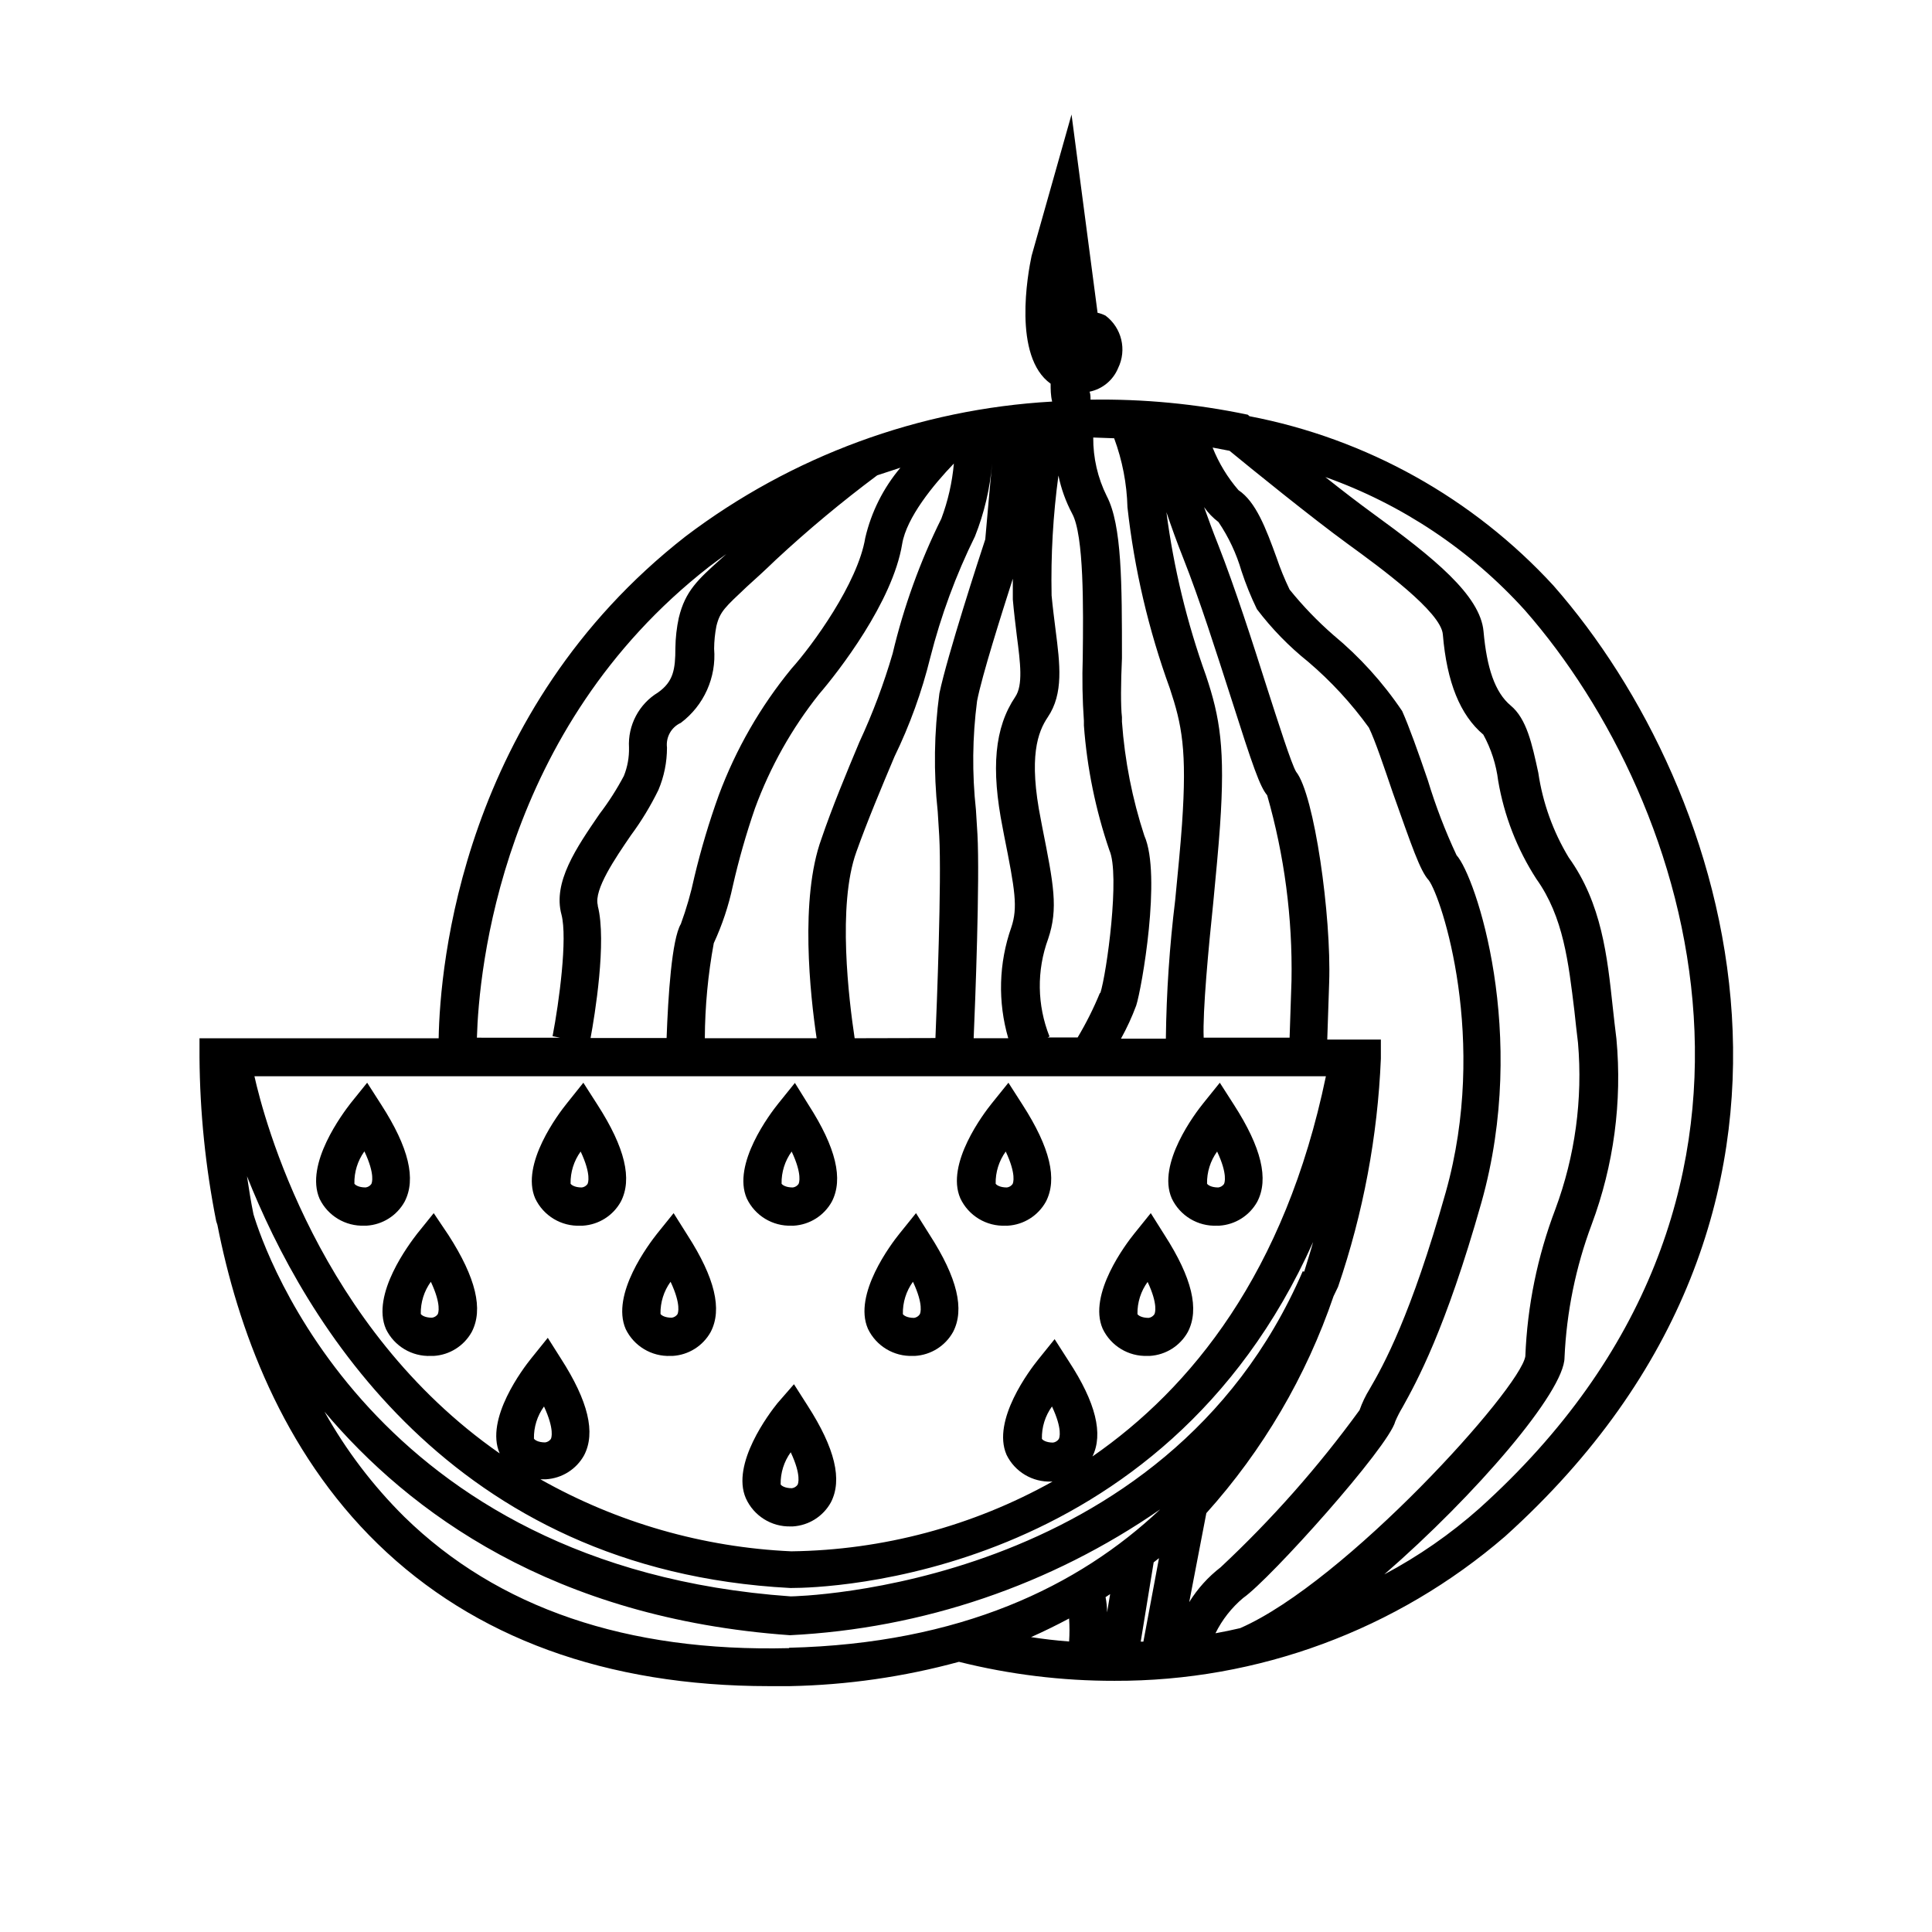 <?xml version="1.0" encoding="UTF-8"?>
<!-- Uploaded to: SVG Repo, www.svgrepo.com, Generator: SVG Repo Mixer Tools -->
<svg fill="#000000" width="800px" height="800px" version="1.1" viewBox="144 144 512 512" xmlns="http://www.w3.org/2000/svg">
 <g>
  <path d="m228.7 461.71c2.199 4.519 6.867 7.309 11.891 7.106h0.555c4.223-0.258 8.02-2.652 10.074-6.348 3.125-5.996 1.109-14.359-6.144-25.645l-3.777-5.894-4.383 5.441c-2.019 2.617-12.246 16.121-8.215 25.34zm11.891-12.543c2.871 6.098 1.965 8.363 1.812 8.613-0.355 0.5-0.902 0.828-1.512 0.906-1.914 0-2.82-0.707-2.973-1.008-0.07-3.047 0.848-6.035 2.621-8.512z"/>
  <path d="m246.29 496.23c2.199 4.519 6.867 7.309 11.891 7.102h0.758c4.219-0.258 8.02-2.648 10.074-6.348 3.125-5.996 1.109-14.359-6.144-25.645l-3.93-5.844-4.383 5.441c-2.016 2.621-12.297 16.074-8.266 25.293zm11.891-12.543c2.871 6.098 1.965 8.363 1.812 8.613-0.355 0.496-0.902 0.824-1.512 0.906-1.914 0-2.82-0.707-2.973-1.008h0.004c-0.059-3.051 0.879-6.043 2.668-8.516z"/>
  <path d="m297.88 468.82h0.555c4.223-0.258 8.023-2.652 10.078-6.348 3.125-5.996 1.109-14.359-6.144-25.645l-3.777-5.894-4.387 5.492c-2.117 2.621-12.344 16.07-8.363 25.191v-0.004c2.191 4.613 6.941 7.457 12.039 7.207zm0-19.648c2.871 6.098 1.965 8.363 1.812 8.613h0.004c-0.359 0.5-0.906 0.828-1.512 0.906-1.914 0-2.82-0.707-2.973-1.008-0.059-3.051 0.879-6.039 2.668-8.512z"/>
  <path d="m309.82 496.23c2.199 4.519 6.867 7.309 11.891 7.102h0.555c4.223-0.258 8.02-2.648 10.074-6.348 3.125-5.996 1.109-14.359-6.144-25.645l-3.68-5.844-4.383 5.441c-2.066 2.621-12.344 16.074-8.312 25.293zm11.891-12.543c2.871 6.098 1.965 8.363 1.812 8.613-0.355 0.496-0.902 0.824-1.512 0.906-1.914 0-2.82-0.707-2.973-1.008-0.059-3.051 0.879-6.043 2.672-8.516z"/>
  <path d="m353.8 468.82h0.555-0.004c4.223-0.258 8.023-2.652 10.078-6.348 3.125-5.996 1.109-14.359-6.144-25.645l-3.629-5.844-4.383 5.441c-2.117 2.621-12.344 16.07-8.363 25.191v-0.004c2.168 4.562 6.844 7.394 11.891 7.207zm0-19.648c2.871 6.098 1.965 8.363 1.812 8.613-0.355 0.5-0.906 0.828-1.512 0.906-1.914 0-2.82-0.707-2.973-1.008-0.059-3.051 0.879-6.039 2.672-8.512z"/>
  <path d="m353.55 548.52h0.555c4.223-0.262 8.02-2.652 10.074-6.352 3.125-5.996 1.109-14.359-6.144-25.645l-3.629-5.691-4.383 5.039c-2.117 2.621-12.344 16.07-8.363 25.191 2.094 4.656 6.785 7.598 11.891 7.457zm0-19.648c2.871 6.098 1.965 8.363 1.812 8.613-0.355 0.5-0.902 0.828-1.512 0.906-1.914 0-2.82-0.707-2.973-1.008h0.004c-0.059-3.051 0.879-6.039 2.668-8.516z"/>
  <path d="m385.94 503.33h0.555c4.223-0.258 8.02-2.648 10.078-6.348 3.125-5.996 1.109-14.359-6.144-25.645l-3.68-5.844-4.383 5.441c-2.117 2.621-12.344 16.07-8.363 25.191h-0.004c2.18 4.578 6.879 7.414 11.941 7.203zm0-19.648c2.871 6.098 1.965 8.363 1.812 8.613l0.004 0.004c-0.348 0.516-0.898 0.863-1.512 0.957-1.914 0-2.82-0.707-2.973-1.008-0.07-3.07 0.867-6.078 2.668-8.566z"/>
  <path d="m410.53 468.82h0.555c4.223-0.258 8.02-2.652 10.078-6.348 3.125-5.996 1.109-14.359-6.144-25.645l-3.777-5.894-4.383 5.441c-2.117 2.621-12.344 16.07-8.363 25.191l-0.004-0.004c2.176 4.633 6.93 7.496 12.039 7.258zm0-19.648c2.871 6.098 1.965 8.363 1.812 8.613h0.004c-0.359 0.5-0.906 0.828-1.512 0.906-1.914 0-2.82-0.707-2.973-1.008-0.059-3.051 0.879-6.039 2.668-8.512z"/>
  <path d="m466.55 468.82h0.555c4.223-0.258 8.02-2.652 10.078-6.348 3.125-5.996 1.109-14.359-6.144-25.645l-3.777-5.894-4.383 5.441c-2.117 2.621-12.344 16.07-8.363 25.191l-0.004-0.004c2.176 4.633 6.93 7.496 12.039 7.258zm0-19.648c2.871 6.098 1.965 8.363 1.812 8.613h0.004c-0.359 0.5-0.906 0.828-1.512 0.906-1.914 0-2.82-0.707-2.973-1.008-0.059-3.051 0.879-6.039 2.668-8.512z"/>
  <path d="m448.11 503.33h0.605c4.219-0.258 8.02-2.648 10.074-6.348 3.125-5.996 1.109-14.359-6.144-25.645l-3.68-5.844-4.383 5.441c-2.117 2.621-12.344 16.07-8.363 25.191 2.168 4.559 6.844 7.394 11.891 7.203zm0-19.648c2.871 6.098 1.965 8.363 1.812 8.613v0.004c-0.348 0.516-0.895 0.863-1.512 0.957-1.914 0-2.82-0.707-2.973-1.008-0.055-3.074 0.902-6.086 2.723-8.566z"/>
  <path d="m555.73 299.24c-21.355-23.242-49.617-38.996-80.609-44.941l-0.453-0.402c-13.699-2.871-27.672-4.207-41.668-3.981 0-0.707 0-1.461-0.25-2.117 3.402-0.695 6.234-3.035 7.559-6.246 2.363-4.832 0.969-10.664-3.328-13.906-0.668-0.344-1.379-0.598-2.113-0.754l-6.902-52.547-10.578 37.434c-1.008 4.684-5.039 26.703 5.039 33.906 0 1.461 0 3.074 0.402 4.734h-0.004c-35.207 1.988-69.023 14.426-97.133 35.719-59.352 46.352-65.094 113.86-65.445 133.01h-63.379v5.039-0.004c0.105 14.602 1.59 29.16 4.434 43.48l0.301 0.906c5.34 27.156 17.031 59.805 42.523 84.59 25.492 24.789 60.457 37.684 103.68 37.684h5.492c15.152-0.293 30.215-2.457 44.836-6.445 13.48 3.367 27.32 5.059 41.215 5.035 37.996 0.129 74.762-13.469 103.53-38.289 95.773-86.352 60.156-198.05 12.848-251.9zm-118.34 272.05c0-1.277-0.133-2.621-0.402-4.031l1.211-0.805zm12.344-13.25 1.41-1.109-4.133 22.117h-0.707zm39.5-77.133c-36.477 84.488-135.07 86.152-135.68 86.152-110.99-7.859-139.46-91.492-142.38-101.27-0.707-3.426-1.211-6.75-1.715-10.078 15.113 38.188 53.906 104.39 143.89 109.12h0.555c8.113 0 98.043-2.168 138.09-91.691-0.707 2.57-1.512 5.039-2.367 7.859zm6.144-51.691c-10.832 52.195-35.82 82.727-61.867 100.76 2.922-5.945 0.906-14.258-6.246-25.191l-3.777-5.894-4.383 5.441c-2.117 2.621-12.344 16.07-8.363 25.191h-0.004c2.199 4.519 6.867 7.309 11.891 7.106h0.301c-21.176 11.824-44.969 18.18-69.223 18.488-23.359-1.051-46.145-7.594-66.504-19.094h1.512c4.223-0.258 8.02-2.652 10.074-6.348 3.125-5.996 1.109-14.359-6.144-25.645l-3.477-5.492-4.383 5.441c-2.117 2.621-12.344 16.07-8.363 25.191-48.062-33.453-62.523-88.871-64.992-99.957zm-192.96-45.344c-1.059-4.133 4.637-12.445 8.766-18.488 2.797-3.781 5.242-7.812 7.305-12.039 1.504-3.555 2.277-7.379 2.269-11.238-0.336-2.75 1.152-5.402 3.676-6.547 6.113-4.606 9.441-12.023 8.816-19.648 0.016-2.016 0.219-4.019 0.605-5.996 0.957-3.93 2.367-5.039 8.062-10.43 2.117-1.914 4.637-4.18 7.707-7.152 8.543-7.934 17.508-15.402 26.852-22.371l6.144-2.016h0.004c-4.531 5.375-7.727 11.746-9.32 18.59-1.965 11.992-14.055 28.566-19.598 34.711v0.004c-8.195 10-14.68 21.285-19.195 33.402-2.574 7.125-4.742 14.395-6.5 21.766-0.898 4.227-2.094 8.383-3.578 12.441-2.418 4.082-3.375 19.145-3.777 30.23h-20.152c1.109-5.894 4.332-25.645 1.914-35.016zm133.11 23.176c-1.68 4.106-3.668 8.082-5.945 11.891h-7.957l0.504-0.25c-3.305-8.297-3.434-17.516-0.355-25.898 2.719-8.062 1.461-14.359-1.562-29.574l-0.352-1.863c-3.375-16.828-0.805-23.426 1.812-27.305 4.231-6.246 3.223-14.055 2.066-23.125-0.352-2.82-0.754-5.894-1.059-9.168l0.004-0.004c-0.219-10.609 0.387-21.223 1.812-31.738 0.723 3.516 1.945 6.906 3.625 10.078 3.176 5.742 2.973 25.191 2.82 38.039l0.004-0.004c-0.195 5.644-0.094 11.297 0.301 16.93v1.211-0.004c0.828 11.262 3.098 22.367 6.75 33.051 2.875 6.398-0.703 32.648-2.418 37.938zm-75.117 12.094h-29.625c0.047-8.453 0.84-16.883 2.371-25.191 2.238-4.836 3.926-9.902 5.035-15.113 1.586-6.988 3.555-13.887 5.894-20.656 4.008-10.922 9.738-21.129 16.98-30.23 5.039-5.844 19.496-24.383 22.016-39.801 1.16-7.004 8.312-15.719 13.703-21.312-0.445 5-1.562 9.914-3.324 14.613-5.644 11.375-9.969 23.359-12.898 35.719-2.344 8.035-5.289 15.887-8.816 23.477-3.426 8.16-7.254 17.383-10.078 25.695-5.742 15.82-2.969 41.312-1.258 52.801zm10.078 0c-1.512-10.078-4.637-35.266 0.453-49.375 2.871-8.062 6.699-17.18 10.078-25.191h-0.004c4.098-8.422 7.289-17.254 9.523-26.348 2.816-11.082 6.785-21.836 11.84-32.094 2.465-6.188 3.992-12.707 4.535-19.344-0.453 4.637-1.008 11.035-1.812 20.152-1.461 4.383-10.078 30.883-12.141 40.758h-0.004c-1.422 10.402-1.574 20.945-0.453 31.387l0.402 6.449c0.656 11.84-0.656 45.344-1.008 53.555zm32.543-54.059-0.402-6.5c-1.043-9.586-0.941-19.258 0.305-28.82 1.309-6.75 6.398-22.773 9.473-32.395v5.492c0.301 3.477 0.707 6.648 1.059 9.621 0.957 7.305 1.664 13.098-0.402 16.172-5.492 8.16-6.5 18.895-3.324 34.863l0.352 1.863c2.922 14.609 3.68 19.094 1.914 24.383l-0.004 0.004c-3.332 9.469-3.613 19.738-0.805 29.375h-9.168c0.402-9.07 1.66-41.867 1.004-54.059zm4.383-101.82v-1.109zm58.09 120.16c0.707-7.457 1.41-14.711 1.812-20.555 1.41-20.402 0-28.766-3.727-39.852-5.039-14.008-8.551-28.516-10.477-43.277 1.258 3.68 2.672 7.707 4.484 12.242 4.332 10.934 8.715 24.789 12.645 36.98 5.844 18.34 7.656 23.527 9.574 25.797h-0.004c4.574 15.961 6.746 32.516 6.449 49.121l-0.504 15.113h-22.77c-0.305-7.004 1.309-24.031 2.516-35.57zm-1.812 161.57v0.004c15-16.691 26.465-36.246 33.707-57.484 0.402-0.855 0.805-1.664 1.211-2.519h-0.004c6.664-19.504 10.484-39.867 11.336-60.457v-5.039h-14.207l0.504-15.113c0.605-17.633-3.93-49.879-8.766-55.871-1.258-2.117-4.684-12.898-7.758-22.418-3.727-11.738-8.414-26.348-12.848-37.633-1.512-3.777-2.719-7.152-3.777-10.078l-0.004-0.004c1.062 1.52 2.356 2.859 3.832 3.981 2.695 3.988 4.754 8.375 6.094 12.996 1.133 3.449 2.496 6.816 4.082 10.078 3.941 5.195 8.512 9.883 13.602 13.957 6.035 5.144 11.434 10.996 16.07 17.43 1.664 3.426 4.031 10.48 6.348 17.281 5.039 14.156 7.203 20.656 9.523 23.176 3.426 4.637 15.871 42.32 4.484 82.727-9.219 32.695-16.473 45.797-20.152 52.094-1.09 1.762-1.984 3.637-2.672 5.59-10.926 15.027-23.258 28.977-36.828 41.664-3.305 2.547-6.121 5.672-8.312 9.223zm-40.605-18.691c-1.914 0-2.82-0.707-2.973-1.008v0.004c-0.07-3.07 0.867-6.078 2.668-8.566 2.871 6.098 1.965 8.363 1.812 8.613l0.004 0.004c-0.359 0.527-0.93 0.875-1.562 0.957zm-134.92-9.57c2.82 6.098 1.965 8.363 1.812 8.613v0.004c-0.355 0.496-0.902 0.824-1.508 0.906-1.914 0-2.82-0.707-2.973-1.008-0.059-3.055 0.879-6.043 2.668-8.516zm185.3 50.734c7.203-5.039 38.594-40.055 40.305-46.805 0.551-1.285 1.191-2.531 1.914-3.727 3.68-6.648 11.336-20.402 20.906-54.262 12.594-44.688-1.562-86.504-6.602-92.047h0.004c-3.004-6.426-5.547-13.059-7.606-19.848-2.519-7.406-5.039-14.41-6.801-18.34-5.086-7.555-11.227-14.34-18.238-20.152-4.207-3.668-8.082-7.699-11.59-12.039-1.332-2.766-2.492-5.609-3.477-8.516-2.769-7.609-5.441-14.762-10.078-17.836h0.004c-2.898-3.352-5.215-7.168-6.852-11.285l4.484 0.855c5.644 4.637 21.715 17.684 31.336 24.688 8.664 6.297 24.738 18.035 25.191 23.98 1.059 12.695 4.586 21.363 10.73 26.551 2.07 3.781 3.402 7.918 3.93 12.195 1.57 9.277 5.016 18.141 10.125 26.047 7.203 10.078 8.516 22.168 10.078 34.965 0.301 2.82 0.605 5.644 0.957 8.465v-0.004c1.281 14.957-0.766 30.012-5.996 44.086-4.75 12.48-7.438 25.648-7.961 38.992-1.359 8.613-47.66 59.852-75.57 72.043-2.117 0.504-4.332 0.957-6.551 1.359v0.004c1.777-3.602 4.281-6.789 7.356-9.371zm-34.207-307.32c2.172 5.863 3.363 12.039 3.527 18.289 1.816 16.395 5.59 32.512 11.234 48.012 3.176 9.574 4.586 16.273 3.223 35.973-0.402 5.793-1.109 12.898-1.812 20.152-1.492 12.172-2.316 24.418-2.469 36.676h-11.891c1.562-2.816 2.91-5.746 4.031-8.766 1.461-4.484 6.75-34.613 2.168-44.988h-0.004c-3.207-9.797-5.203-19.949-5.941-30.23v-1.211c-0.352-2.922-0.301-9.07 0-15.617 0-19.801 0-35.266-4.031-42.977v0.004c-2.394-4.82-3.617-10.137-3.578-15.516zm-107.36 34.059c1.512-1.16 3.074-2.266 4.586-3.375l-1.461 1.309c-6.047 5.441-9.422 8.465-11.133 15.566h-0.004c-0.562 2.617-0.867 5.285-0.906 7.961 0 5.793-0.555 8.969-4.586 11.84h0.004c-2.492 1.504-4.527 3.66-5.883 6.234-1.359 2.574-1.992 5.469-1.828 8.375 0.062 2.57-0.398 5.125-1.359 7.508-1.867 3.531-4.023 6.902-6.449 10.078-6.098 8.918-12.445 18.086-10.078 26.703 1.613 6.246-0.605 23.023-2.367 32.195l1.965 0.402-22.016-0.004c0.504-17.684 6.348-81.77 61.516-124.79zm21.211 286.57c-42.977 1.059-77.234-10.629-101.92-34.762-8.348-8.262-15.488-17.656-21.211-27.914 22.418 26.602 60.457 54.766 123.33 59.246l0.004 0.004c35.184-1.742 69.18-13.297 98.141-33.352-21.613 20.402-52.949 35.566-98.344 36.676zm74.211-7.758c0.133 1.996 0.133 3.996 0 5.996-3.375-0.25-6.801-0.656-10.078-1.16 3.461-1.547 6.82-3.191 10.078-4.938zm108.72-29.273c-7.672 6.809-16.129 12.676-25.191 17.484 24.184-21.008 47.762-48.418 47.762-57.484 0.539-12.062 2.969-23.961 7.203-35.27 5.856-15.688 8.094-32.496 6.551-49.172-0.352-2.769-0.656-5.492-0.957-8.262-1.461-13.551-2.922-27.609-11.688-39.801-4.156-6.879-6.894-14.52-8.062-22.469-1.664-7.656-3.074-14.258-7.305-17.785-4.231-3.527-6.348-10.078-7.203-19.648-0.855-9.574-13.199-19.547-29.422-31.336-3.527-2.57-8.012-5.996-12.496-9.574 20.285 7.211 38.461 19.348 52.898 35.316 44.688 50.988 78.594 156.43-12.09 238z"/>
 </g>
</svg>